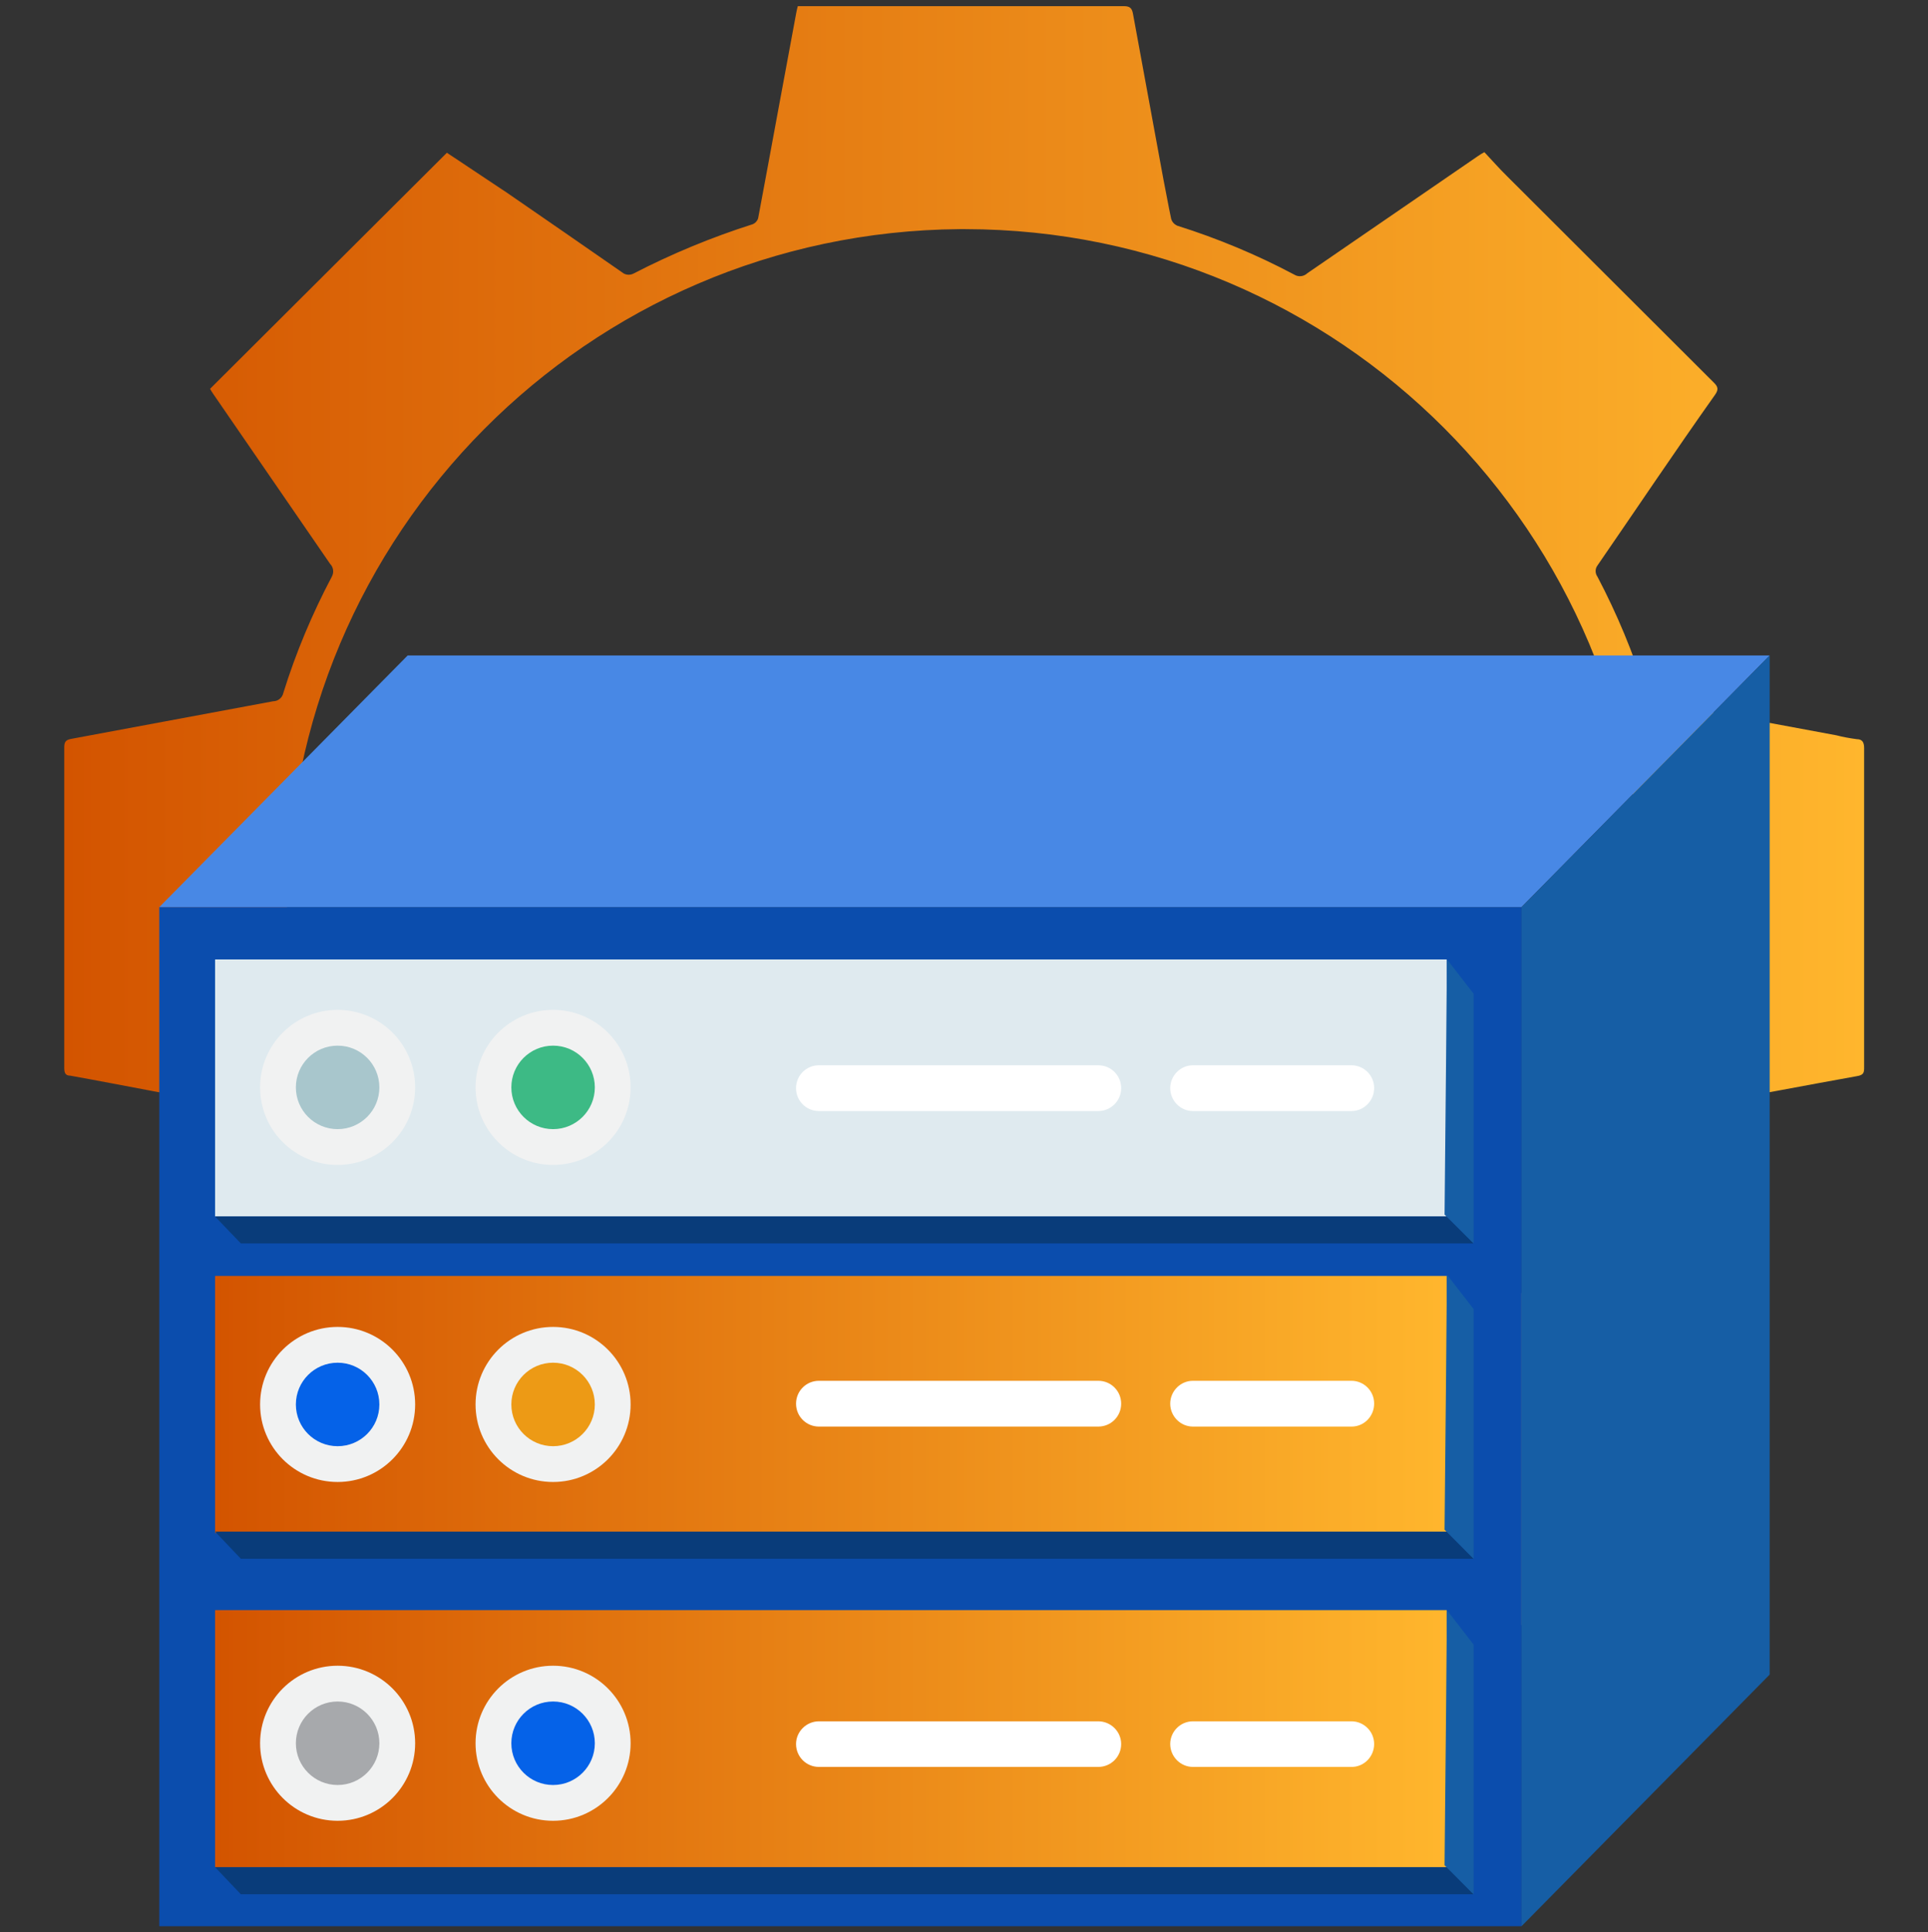 <?xml version="1.0" encoding="UTF-8"?>
<svg id="Layer_1" data-name="Layer 1" xmlns="http://www.w3.org/2000/svg" xmlns:xlink="http://www.w3.org/1999/xlink" viewBox="0 0 100.22 100.44">
  <rect x="0" y="0" width="100.22" height="100.44" fill="#333333" stroke="none"/>
  <defs>
    <style>
      .cls-1 {
        fill: url(#linear-gradient);
      }

      .cls-2 {
        fill: #ed9a15;
      }

      .cls-3 {
        fill: #fff;
      }

      .cls-4 {
        fill: #f1f2f2;
      }

      .cls-5 {
        fill: #a8c6cc;
      }

      .cls-6 {
        fill: #a7a9ac;
      }

      .cls-7 {
        fill: #dfeaef;
      }

      .cls-8 {
        fill: #165ea5;
      }

      .cls-9 {
        fill: #0b4dad;
      }

      .cls-10 {
        fill: #0562e8;
      }

      .cls-11 {
        fill: #093c7a;
      }

      .cls-12 {
        fill: #3dba85;
      }

      .cls-13 {
        fill: #4888e5;
      }

      .cls-14 {
        fill: url(#linear-gradient-3);
      }

      .cls-15 {
        fill: url(#linear-gradient-2);
      }
    </style>
    <linearGradient id="linear-gradient" x1="1044.14" y1="1124.3" x2="1137.72" y2="1124.3" gradientTransform="translate(-1040.82 1171.47) scale(1 -1)" gradientUnits="userSpaceOnUse">
      <stop offset="0" stop-color="#d35400"/>
      <stop offset="1" stop-color="#ffb62d"/>
    </linearGradient>
    <linearGradient id="linear-gradient-2" x1="314.45" y1="2797.5" x2="378.47" y2="2797.5" gradientTransform="translate(-303.27 -2724.5)" xlink:href="#linear-gradient"/>
    <linearGradient id="linear-gradient-3" x1="314.45" y1="2814.87" x2="378.47" y2="2814.87" gradientTransform="translate(-303.27 -2724.5)" xlink:href="#linear-gradient"/>
  </defs>
  <path class="cls-1" d="M41.46,93.99l-.57-2.96-1.22-6.49c-.1-.53-.19-1.05-.31-1.6-.03-.14-.12-.25-.25-.3-2.17-.68-4.27-1.54-6.28-2.59-.16-.07-.34-.07-.5,0-2.97,2.02-5.92,4.06-8.89,6.09-.09,.07-.18,.12-.27,.18l-12.22-12.24c.44-.65,.91-1.34,1.39-2.03l4.85-7.06c.17-.18,.2-.45,.07-.66-1.01-1.88-1.83-3.85-2.46-5.89-.08-.34-.38-.59-.73-.6l-6.09-1.12c-1.44-.27-2.88-.55-4.33-.81-.27,0-.31-.17-.31-.41v-16.66c0-.3,.1-.39,.39-.44l10.47-1.95c.26,0,.48-.19,.53-.44,.65-2.09,1.5-4.11,2.52-6.04,.12-.22,.08-.49-.09-.66l-6.08-8.84c-.06-.08-.11-.17-.16-.26L23.23,7.94l3.14,2.09c2.02,1.39,4.03,2.78,6.06,4.19,.16,.08,.34,.08,.5,0,1.99-1.03,4.07-1.89,6.21-2.57,.13-.06,.23-.17,.27-.31,.66-3.51,1.31-7.1,1.98-10.67,.02-.12,.05-.23,.08-.35h16.95c.35,0,.43,.14,.48,.43l1.57,8.54c.14,.69,.26,1.39,.41,2.09,.05,.16,.16,.28,.31,.35,2.1,.66,4.14,1.51,6.08,2.54,.22,.14,.5,.11,.69-.07l8.84-6.07c.11-.08,.23-.15,.36-.22,.39,.41,.77,.85,1.19,1.26l10.73,10.71c.23,.22,.26,.37,.07,.64-2.09,2.95-4.07,5.91-6.11,8.87-.13,.17-.13,.41,0,.59,1.02,1.94,1.86,3.96,2.51,6.05,.05,.24,.25,.42,.49,.44l9.42,1.75c.34,.09,.69,.15,1.05,.2,.32,0,.39,.19,.39,.48,0,2.79,0,5.56,0,8.32v8.22c0,.3,0,.44-.4,.5-2.56,.46-5.13,.95-7.69,1.42-.94,.18-1.87,.36-2.81,.51-.27,.02-.5,.22-.54,.49-.64,2.05-1.47,4.04-2.47,5.93-.17,.21-.17,.51,0,.72,2.02,2.93,4.03,5.87,6.06,8.8,.17,.26,.18,.4,0,.62-3.89,3.91-7.79,7.84-11.7,11.77l-.25,.21-2.47-1.69-6.7-4.63c-.17-.13-.41-.13-.59,0-1.95,1.04-3.99,1.88-6.09,2.53-.2,.04-.35,.2-.37,.41-.49,2.72-1.05,5.44-1.52,8.17-.17,.93-.35,1.86-.52,2.82l-17.39-.04ZM14.92,47.1c-.02,19.45,15.74,35.23,35.19,35.25,19.45,.02,35.23-15.74,35.25-35.19,.02-19.45-15.74-35.23-35.19-35.25-.09,0-.19,0-.28,0-19.34,.15-34.94,15.85-34.97,35.19Z"/>
  <rect class="cls-9" x="8.28" y="47.15" width="70.81" height="52.97"/>
  <polygon class="cls-13" points="79.09 47.15 8.28 47.15 21.19 34.07 91.99 34.07 79.09 47.15"/>
  <polygon class="cls-8" points="91.99 87.04 79.09 100.12 79.09 47.15 91.99 34.07 91.99 87.04"/>
  <rect class="cls-15" x="11.18" y="66.32" width="64.02" height="13.36"/>
  <rect class="cls-14" x="11.18" y="83.69" width="64.02" height="13.36"/>
  <rect class="cls-7" x="11.18" y="49.87" width="64.02" height="13.36"/>
  <circle class="cls-4" cx="17.55" cy="73" r="4.03"/>
  <circle class="cls-4" cx="28.75" cy="73" r="4.03"/>
  <circle class="cls-4" cx="17.55" cy="90.61" r="4.03"/>
  <circle class="cls-4" cx="28.75" cy="90.61" r="4.03"/>
  <circle class="cls-4" cx="17.55" cy="56.52" r="4.03"/>
  <circle class="cls-4" cx="28.75" cy="56.52" r="4.03"/>
  <circle class="cls-10" cx="17.55" cy="73" r="2.17"/>
  <circle class="cls-2" cx="28.75" cy="73" r="2.17"/>
  <circle class="cls-6" cx="17.55" cy="90.61" r="2.17"/>
  <circle class="cls-5" cx="17.55" cy="56.52" r="2.17"/>
  <circle class="cls-10" cx="28.75" cy="90.61" r="2.17"/>
  <circle class="cls-12" cx="28.75" cy="56.52" r="2.17"/>
  <path class="cls-3" d="M42.57,71.77h14.52c.66,0,1.19,.53,1.19,1.19h0c0,.66-.53,1.19-1.19,1.19h-14.52c-.66,0-1.19-.53-1.19-1.19h0c0-.66,.53-1.19,1.19-1.19Z"/>
  <path class="cls-3" d="M42.57,89.47h14.52c.65,0,1.19,.53,1.19,1.18h0c0,.66-.53,1.19-1.19,1.19h-14.52c-.66,0-1.19-.53-1.19-1.19h0c0-.65,.54-1.18,1.19-1.18Z"/>
  <path class="cls-3" d="M62.01,89.47h8.24c.65,0,1.18,.53,1.18,1.18h0c0,.65-.52,1.19-1.17,1.19,0,0,0,0-.01,0h-8.24c-.65,0-1.18-.54-1.18-1.19h0c0-.65,.53-1.18,1.18-1.18Z"/>
  <path class="cls-3" d="M62.01,71.77h8.24c.65,0,1.18,.53,1.18,1.18,0,0,0,0,0,.01h0c0,.65-.52,1.19-1.17,1.19,0,0,0,0-.01,0h-8.24c-.65,0-1.18-.54-1.18-1.19h0c0-.65,.53-1.19,1.18-1.19Z"/>
  <path class="cls-3" d="M62.01,55.37h8.24c.65,0,1.18,.53,1.18,1.18,0,0,0,0,0,.01h0c0,.65-.53,1.19-1.18,1.19h-8.24c-.65,0-1.18-.54-1.18-1.19h0c0-.65,.53-1.19,1.18-1.19Z"/>
  <path class="cls-3" d="M42.57,55.37h14.52c.66,0,1.19,.53,1.19,1.19h0c0,.66-.54,1.19-1.19,1.19h-14.52c-.66,0-1.19-.53-1.19-1.19h0c0-.66,.53-1.19,1.19-1.19Z"/>
  <polygon class="cls-11" points="11.18 63.23 12.52 64.63 76.6 64.63 75.22 63.23 11.18 63.23"/>
  <polygon class="cls-8" points="75.22 49.87 76.6 51.65 76.6 64.63 75.09 63.13 75.22 49.87"/>
  <polygon class="cls-11" points="11.18 79.61 12.52 81.02 76.6 81.02 75.22 79.61 11.18 79.61"/>
  <polygon class="cls-8" points="75.22 66.26 76.6 68.04 76.6 81.02 75.09 79.51 75.22 66.26"/>
  <polygon class="cls-11" points="11.18 97.05 12.52 98.46 76.6 98.46 75.22 97.05 11.18 97.05"/>
  <polygon class="cls-8" points="75.22 83.7 76.6 85.48 76.6 98.46 75.09 96.95 75.22 83.7"/>
</svg>
